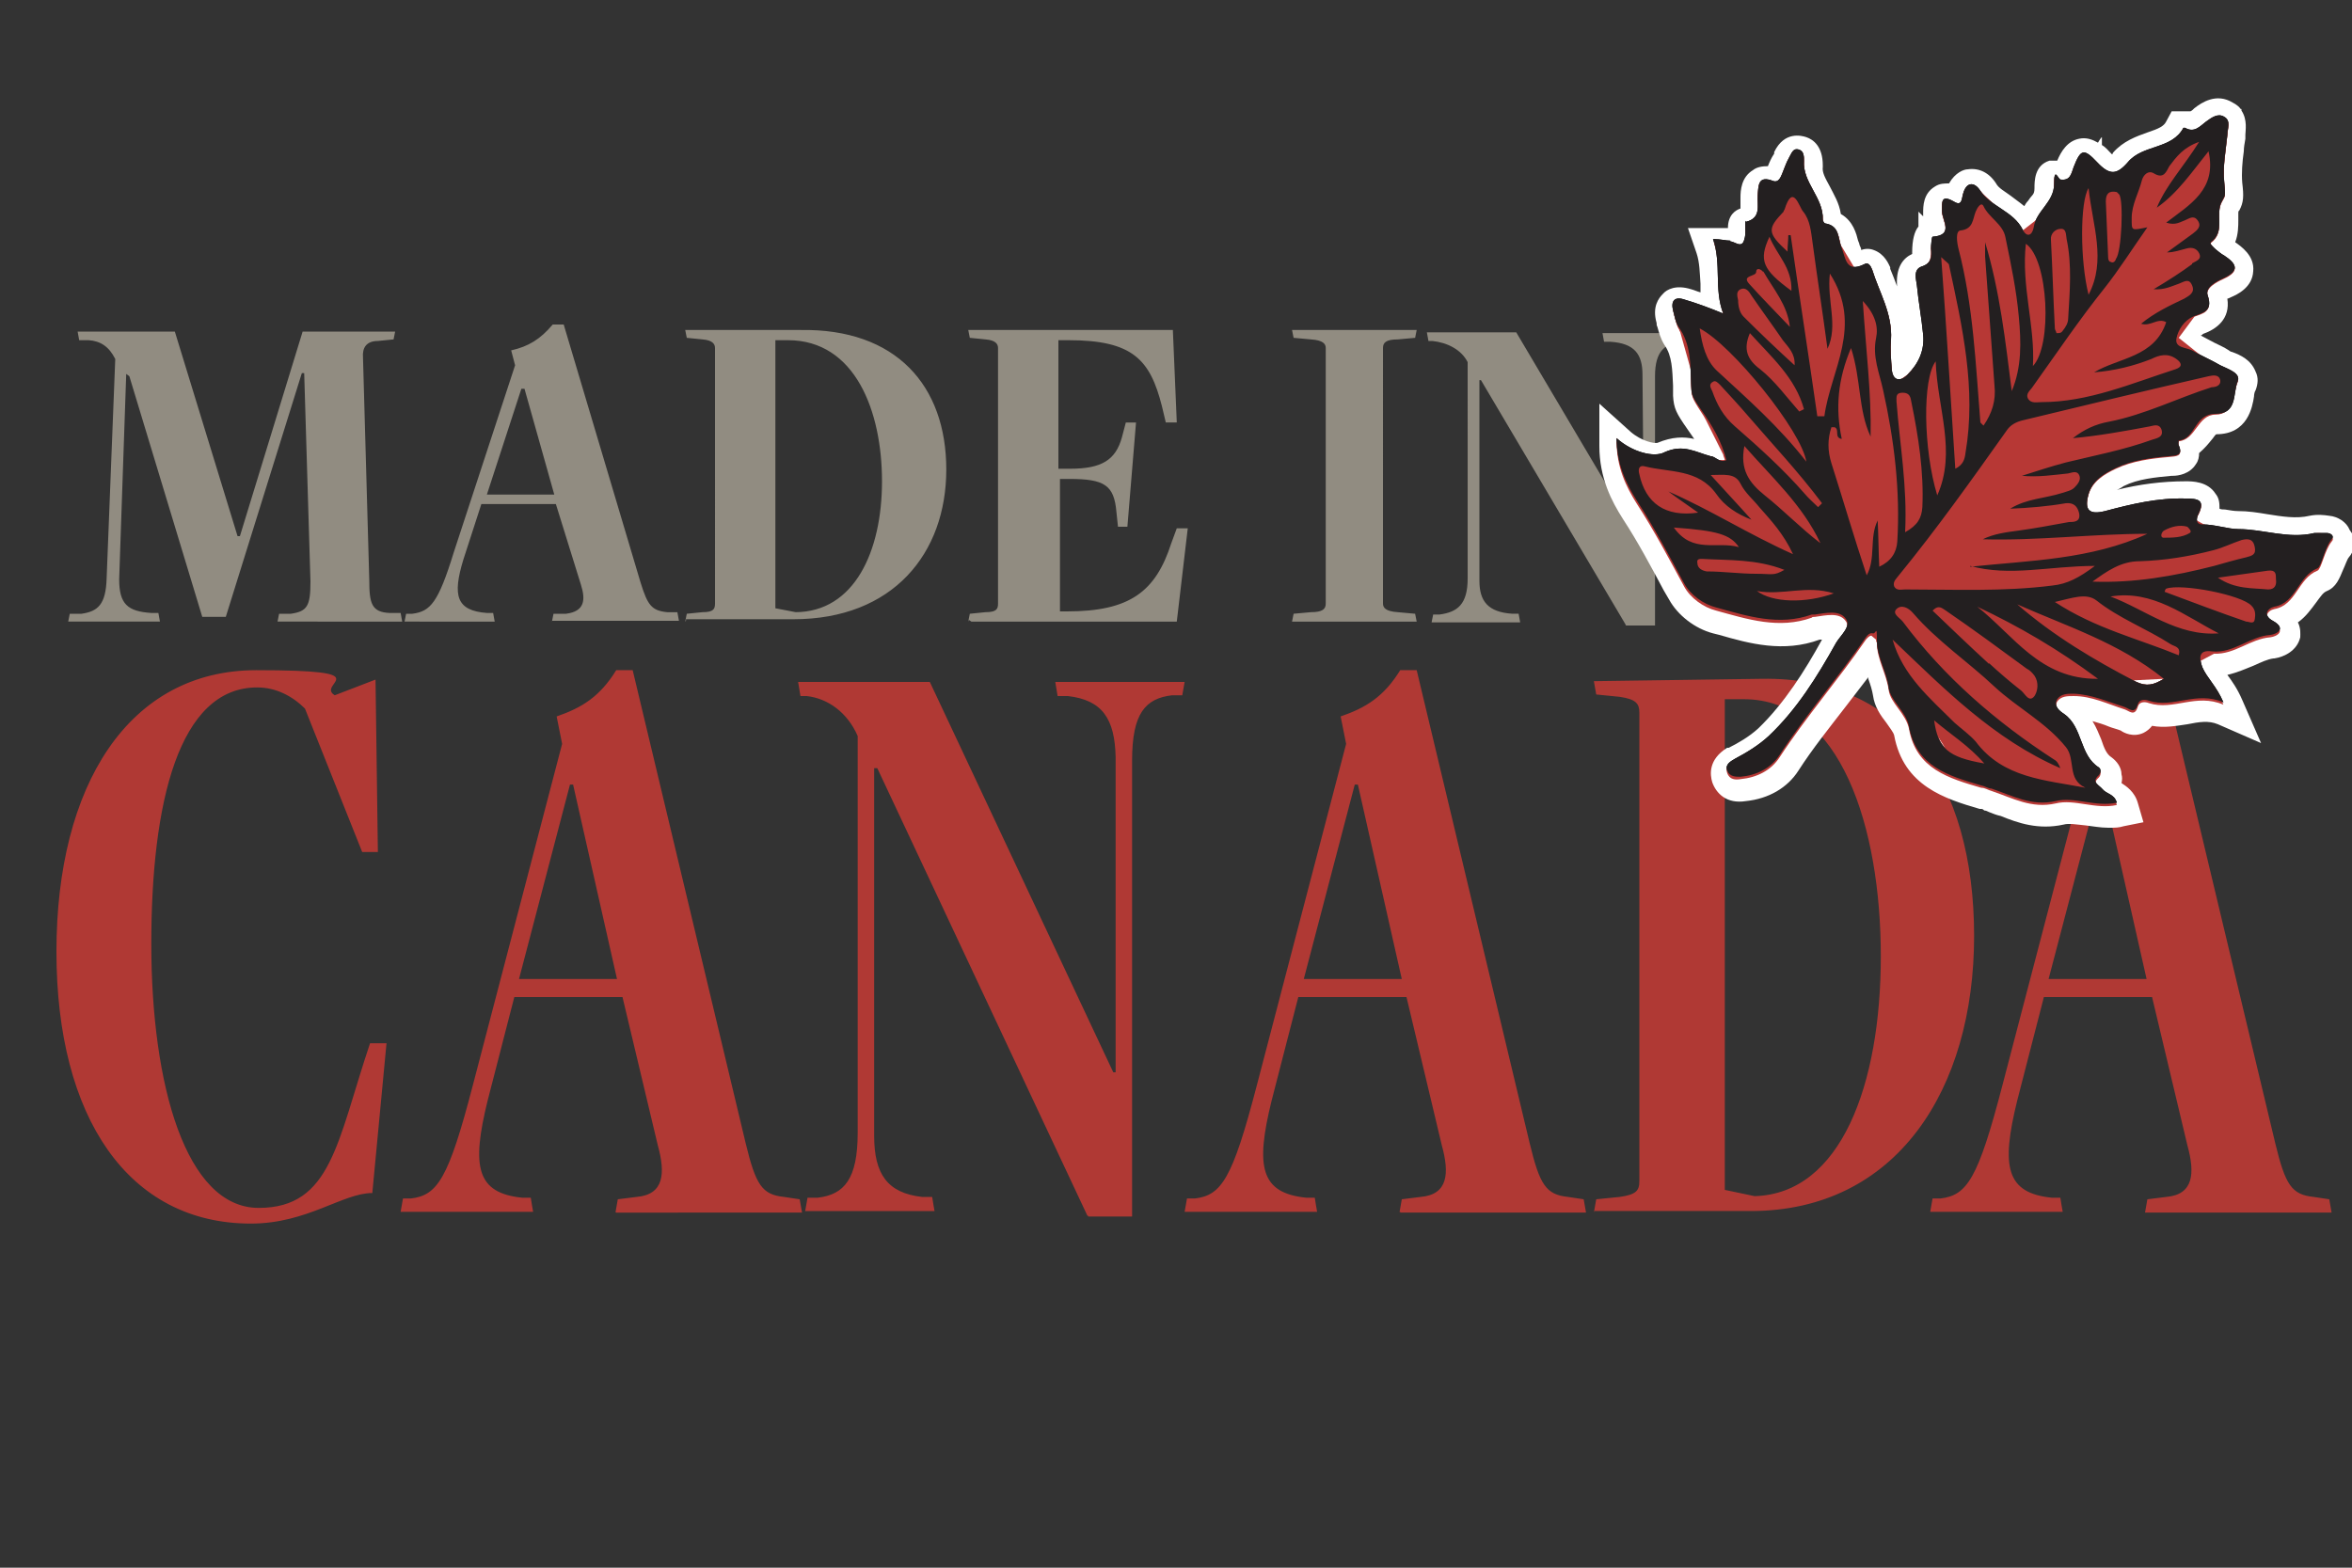<svg xmlns="http://www.w3.org/2000/svg" viewBox="0 0 300 200"><rect x="0" y="0" width="300" height="200" fill="#333333" stroke="none"/><path d="m35.4 79.3.2-1h1.5c2.1-.3 2.5-1 2.5-4.1l-.8-26.6h-.3l-9.7 31.1h-3L16.5 48l-.4-.3-.9 26.2c0 3.2 1.1 4.1 4.1 4.3h.9l.2 1.1H8.7l.2-1h1.5c2.1-.3 3.1-1.2 3.2-4.5l1.1-28c-.8-1.6-1.9-2.3-3.4-2.4h-1.2l-.2-1.1h12.4l8 26.1h.3l8-26.1h11.8l-.2 1-2 .2c-1.5 0-2 .9-1.9 2.1l.8 28.4c0 3 .3 4.1 2.6 4.2h1.4l.2 1.1H35.1Zm35 0 .2-1h1.6c2.4-.3 2.5-1.8 1.9-3.7l-3.2-10.3h-9.5l-2.3 7.1c-1.4 4.6-.9 6.5 3 6.8h.8l.2 1.1H51.6l.2-1h.8c2.3-.3 3.3-1.4 5.3-7.9l7.8-23.8-.5-1.9c2.2-.5 3.7-1.4 5.3-3.3h1.4l9.8 32.9c.9 2.9 1.4 3.6 3.4 3.8h1.3l.2 1.1H70.4Zm-3.6-29.7h-.3l-4.4 13.5h8.6l-3.8-13.5Zm20.6 29.7.2-1 2-.2c1.4 0 1.6-.4 1.6-1.1V44.4c0-.5-.3-1-1.6-1.1l-2-.2-.2-1h14.7c12.2-.2 18.6 7.1 18.6 17.8S113.9 79 101.2 79H87.5v.2Zm14-1.2c7.6 0 11.1-7.8 11.1-16.7s-3.4-18-12-18h-1.6v34.2l2.6.5h-.1Zm22.1 1.2.2-1 2-.2c1.4 0 1.6-.4 1.6-1.1V44.4c0-.5-.3-1-1.6-1.1l-2-.2-.2-1h26.1l.5 11.8h-1.4l-.5-2.1c-1.5-5.9-3.7-8.4-11.9-8.4H135v16.4h1.5c4 0 5.8-1.1 6.6-4l.5-1.9h1.3l-1.1 13.3h-1.2l-.2-1.9c-.3-3.4-1.5-4.2-6-4.2h-1.2V78h.9c8 0 11.3-2.5 13.3-8.7l.7-1.9h1.4l-1.4 11.9h-26.2c0-.1 0 0 0 0l-.3-.2Zm41.3 0 .2-1 2.2-.2c1.5 0 1.9-.4 1.9-1.1V44.4c0-.5-.3-1-1.9-1.1l-2.2-.2-.2-1h15.9l-.2 1-2.2.2c-1.5 0-1.9.4-1.9 1.1V77c0 .5.3 1 1.9 1.1l2.2.2.2 1h-15.9Zm42.5.3-18.4-31.1h-.2v25.6c0 2.6 1.1 4 4.2 4.2h.8l.2 1.1h-11.3l.2-1h.8c2.3-.3 3.6-1.3 3.6-4.6V46.2c-.8-1.6-2.6-2.5-4.5-2.7h-.5l-.2-1.1h11.4l16.1 27.2h.2l-.2-21.8c0-2.6-1-4-4.1-4.2h-.8l-.2-1.1h11.3l-.2 1h-.8c-2.3.3-3.6 1.2-3.6 4.5v31.8h-3.8.1Z" style="fill:#918c81"/><path d="M47.5 152.2c-3.8 0-8.3 3.9-15.5 3.9-15.6 0-24.8-13.5-24.8-34.7s9.2-35.9 25.5-35.9 7.5 1.7 10 3.2l5.2-2 .3 22h-2l-7.3-18.3c-1.6-1.6-3.7-2.7-6.1-2.7-10 0-13.5 14.7-13.5 32.7s4.4 33.7 13.7 33.7 10-8.5 14.2-21h2.1l-1.8 19Zm31 2.5.3-1.7 2.4-.3c3.5-.3 3.7-3 2.7-6.6l-4.5-18.9H65.6l-3.4 13.2c-2.1 8.5-1.4 11.8 4.4 12.4h1.1c0 .1.3 1.8.3 1.8H51.1l.3-1.7h1c3.4-.4 4.8-2.5 7.9-14.4l11.4-43.6-.7-3.5c3.2-1.1 5.5-2.5 7.6-5.9h2.1l14.4 60.3c1.3 5.4 2.1 6.6 4.9 6.9l2 .3.3 1.7H78.6c0-.1-.1 0-.1 0Zm-5.4-54.6h-.4l-6.5 24.8h12.5l-5.6-24.8Zm65.6 55L111.9 98h-.4v46.9c0 4.9 1.7 7.3 6.1 7.8h1.3c0 .1.3 1.8.3 1.8h-16.5l.3-1.7h1.3c3.4-.4 5.1-2.4 5.1-8.3V93.9c-1.3-3-3.8-4.8-6.5-5.1h-.8l-.3-1.8h16.8l23.4 49.8h.3V96.6c-.1-4.9-1.7-7.3-6.1-7.8h-1.3l-.3-1.8h16.5l-.3 1.7h-1.3c-3.4.4-5.1 2.3-5.1 8.3v58.2h-5.6v-.1Zm39.8-.4.3-1.7 2.4-.3c3.5-.3 3.7-3 2.7-6.6l-4.5-18.9h-13.8l-3.4 13.2c-2.1 8.5-1.4 11.8 4.4 12.4h1.1c0 .1.3 1.8.3 1.8h-16.9l.3-1.7h1c3.4-.4 4.8-2.5 7.9-14.4l11.4-43.6-.7-3.5c3.2-1.1 5.5-2.5 7.6-5.9h2.1l14.4 60.3c1.3 5.4 2.1 6.6 4.9 6.9l2 .3.3 1.7h-23.7v-.1h-.1Zm-5.3-54.6h-.4l-6.5 24.8h12.5l-5.6-24.8Zm30.1 54.6.3-1.7 3-.3c2.1-.3 2.5-.8 2.5-2V90.9c0-1.1-.4-1.7-2.5-2l-3-.3-.3-1.7 21.4-.3c17.9-.3 27.1 13.2 27.1 32.8s-9.9 35.1-28.5 35.1h-20v.2Zm20.5-2.1c11-.3 16.1-14.2 16.1-30.6s-5.1-32.8-17.5-32.8H220v62.6l3.8.8Zm49.8 2.1.3-1.7 2.4-.3c3.5-.3 3.7-3 2.7-6.6l-4.5-18.9h-13.8l-3.4 13.2c-2.1 8.5-1.4 11.8 4.4 12.4h1.1c0 .1.3 1.8.3 1.8h-16.9l.3-1.7h1c3.4-.4 4.8-2.5 7.9-14.4l11.4-43.6-.7-3.5c3.2-1.1 5.5-2.5 7.6-5.9h2.1l14.4 60.3c1.3 5.4 2.1 6.6 4.9 6.9l2 .3.3 1.7h-23.7c0-.1 0 0 0 0Zm-5.4-54.6h-.4l-6.5 24.8h12.5l-5.6-24.8Z" style="fill:#b03934"/><path d="M220.7 30.8c.6 0 1.5 1 1.8-.3.2-.6.1-1.4.1-2s0-.2.1-.2c2-.5 1.4-2.1 1.5-3.4.1-1.2 0-2.6 2-1.8.6.2.9-.4 1.1-.9.3-.7.5-1.4.9-2.1.3-.5.5-1.3 1.3-1 .6.2.6.9.6 1.4-.2 2.8 2.5 4.7 2.4 7.5 0 .2.2.5.3.5 1.9.3 1.6 1.9 2.1 3.1.5 1.2.5 3.3 2.9 2.1.5-.3.8.2 1 .7.9 2.9 2.6 5.6 2.4 8.9-.1 1.3 0 2.6.1 3.8.1 1.4 1 1.7 2 .7 1.4-1.4 2.2-3.1 2-5.1-.2-2.1-.6-4.2-.8-6.3-.1-.8-.5-2 .6-2.4 1.3-.4 1.3-1.3 1.2-2.3 0-.5.1-1.5.2-1.5 2.8-.2 1.2-2.1 1.2-3.3s-.1-2.1 1.5-1.2c1.1.7 1-.4 1.2-1 .4-1.5 1.4-1.5 2.1-.5 1.4 2.2 4.3 2.7 5.5 5.1.5 1 1.2.8 1.4-.3.3-2.1 2.6-3.2 2.6-5.5s.5-.7.8-.6c1.3.2 1.4-.8 1.7-1.6.9-2.3 1.3-2.4 3-.6 1.6 1.7 2.5 1.6 3.9 0 1.9-2.3 5.6-1.6 7.1-4.4h.2c1.2.7 1.9-.2 2.7-.8.7-.5 1.5-1.1 2.3-.6.9.5.4 1.5.4 2.3-.2 2-.6 4-.4 6s.1 1.7-.3 2.5c-.9 1.6.5 3.8-1.4 5.2-.2.2.3.6.6.9.4.3.7.6 1.1.8 1.5 1 2.1 1.9-.1 2.9-.9.4-2.4 1.2-2 2.2.7 2.1-.7 2.2-1.9 2.7-1.1.5-1.9 1.7-2.1 2.8-.2 1.2 1.2 1.1 2 1.5 1.2.7 2.4 1.2 3.6 1.9 1 .5 2.7 1 2.2 2.1-.6 1.5 0 4.1-2.8 4.1s-2.5 3.2-4.7 3.4c0 0-.1.4 0 .6.6 1.4-.4 1.3-1.2 1.4-2.3.2-4.7.5-6.8 1.5-1.5.7-3 1.6-3.5 3.3-.6 2.1.1 2.7 2.1 2.2 3.4-.9 6.7-1.7 10.3-1.6 1.6 0 2.5.2 1.6 2-.3.6-.3 1.3.5 1.3 1.6 0 3.3.6 4.6.6 3.2 0 6.4 1.3 9.7.5h1.6c.5 0 1 .4.6.8-.9 1.1-1.3 3.5-1.8 3.7-2.5 1-2.7 4.4-5.5 4.9-.9.2-1.5 1.1-.2 1.8 1.8 1 .5 1.7-.3 1.8-2.7.2-4.7 2.4-7.5 2.1-1.5-.2-1.7.6-1.2 2 .6 1.4 1.8 2.4 2.7 4.5-3.5-1.5-6.4.8-9.5-.2-.5-.2-1.2-.2-1.4.4-.4 1.4-1.1.6-1.7.4-2.2-.7-4.2-1.6-6.5-1.7-.8 0-1.6 0-2.1.7-.5.9.3 1.5.9 1.9 2.4 1.7 1.9 5.2 4.4 6.8.3.2.3.7 0 1-1 .9 0 1.2.5 1.8s1.5.6 1.8 1.7c-2.7.6-5.4-.8-7.8-.2-3.1.7-5.5-.7-8.2-1.6-.4 0-.8-.3-1.3-.4-4.1-1.2-8.3-2.4-9.2-7.5-.4-2-2.4-3.3-2.6-5-.3-2.1-1.5-3.9-1.5-6s-.1-.8-.5-.9-.7.2-.9.5c-3.5 5.1-7.6 9.8-11 15-1.1 1.7-2.9 2.6-5 2.8-.6 0-1.4 0-1.7-.8s.5-1.2 1-1.5c1.5-.8 3-1.7 4.3-2.9 3.6-3.4 6.2-7.6 8.6-11.9.6-1 2-2.1 1.2-3.1-.8-1.1-2.5-.7-3.9-.5h-.4c-4.2 1.5-8.2.2-12.2-.9-1.6-.4-3.3-1.6-4.1-3.1-1.9-3.5-3.8-7.1-6-10.5-1.4-2.2-2.6-4.7-2.6-8 2 1.8 4.8 2.5 6.1 1.8 2.4-1.1 4 0 5.9.5.6 0 1.1.9 2 .5-.6-2.4-1.8-4.4-3.2-6.4s-1.2-2-1.3-3.4c-.1-2.4 0-5-1.6-7.2-.4-.6-.5-1.4-.7-2.1-.3-1.2.2-1.8 1.4-1.4 1.7.5 3.3 1.1 5 1.8-1.2-3.1-.2-6.3-1.3-9.5 1 0 1.6.2 2.2.2Zm30.6 41.5c7.6-.8 15.4-.9 22.6-4.2-7 0-14 .9-21 .7 1.4-.7 3-.9 4.5-1.1 2.2-.3 4.3-.7 6.5-1.1.6 0 1.5 0 1.3-1.1-.2-.9-.7-1.4-1.7-1.3-2.3.4-4.7.6-7.1.7 2.1-1.3 4.4-1.3 6.6-2 .6-.2 1.2-.3 1.6-.7s.9-1 .6-1.6-.9-.3-1.4-.2c-1.9.2-3.9.5-5.9.3 1.9-.6 3.7-1.2 5.6-1.7 3.7-.9 7.4-1.6 11-2.9.6-.2 1.5-.3 1.2-1.3-.3-.8-1-.5-1.5-.4-3.2.6-6.5 1.2-9.8 1.5 1.4-1.1 2.9-1.8 4.6-2.1 4.6-.9 8.7-3 13.1-4.4.5 0 1.2-.2 1.1-.9-.2-.8-1-.6-1.5-.5-7.9 1.8-15.7 3.7-23.6 5.6-.9.2-1.7.6-2.2 1.4-4.4 6.2-8.8 12.4-13.7 18.4-.3.4-.8.8-.6 1.4.3.6.9.4 1.4.4 6.3 0 12.5.3 18.8-.5 1.9-.2 3.4-1 5.4-2.5-5.8 0-10.8 1.4-15.9 0Zm28.3-38.7c.5-.3 1.3-.5.9-1.3-.3-.6-.9-.8-1.6-.6-.8.2-1.6.5-2.5.5l3.3-2.4c.5-.4 1.2-.9.6-1.7-.5-.7-1.1-.2-1.6 0-.6.2-1.2.7-2.4.3 3-2.3 6.5-4.2 5.4-9.1-2.1 2.6-3.9 5.3-6.6 7.2 1.2-2.9 3.4-5.2 5.4-8.4-2 .7-2.9 1.9-3.8 3.1-.4.7-.7 1.7-2 .9-.7-.4-1.3.2-1.5.9-.4 1.6-1.3 3.1-1.3 4.8s-.1 1.6 2 1.2c-1.9 2.7-3.6 5.4-5.5 7.8-3.2 4-6.1 8.3-9.1 12.5-.3.5-1 .9-.6 1.6.4.6 1.1.4 1.7.4 6 0 11.5-2.4 17.1-4.2.9-.3.8-.8.1-1.3-1.1-.8-2.2-.5-3.2 0-2.3.9-4.7 1.5-7.3 1.7 3.2-1.9 7.7-1.9 9.2-6.4-1.1-.6-2 .6-3.2.2 1.7-1.4 3.6-2.3 5.5-3.2.7-.4 1.4-.8 1-1.7-.4-1-1.1-.4-1.7-.2-.9.3-1.8.8-3.2.7 2-1.2 3.4-2.1 4.9-3.2ZM234.9 56c-1-.2-.2-1.2-.9-1.5h-.4c-.5 1.5-.5 3 0 4.6 1.5 4.7 2.9 9.5 4.5 14.3 1.2-2.2.3-4.8 1.4-7 .1 1.9.1 3.8.2 5.9 1.5-.7 2.2-1.8 2.3-3.2.4-6.5-.4-13-1.8-19.3-.5-2.3-1.4-4.3-.9-6.7.3-1.4-.1-3-1.7-4.7.4 6.2 1.1 11.7 1 17.3-1.6-3.4-1.2-7.3-2.5-11.3-1.7 4-2 7.7-1.2 11.5Zm28.6 39.3c-2.6-3.2-6.2-5-9.1-7.7-3.4-3.2-7.3-5.8-10.4-9.4-.6-.7-1.5-1.1-2.1-.5s.4 1.1.8 1.6c5.3 7.1 11.9 12.8 19.3 17.6.4.2.6.6.8 1.1-8.5-3.7-14.8-10.1-21.4-16.4 1.3 4.6 4.8 7.5 7.9 10.6.9.8 1.9 1.5 2.7 2.4 3.5 4.7 8.9 4.9 14 5.9-2.4-1.1-1.2-3.6-2.5-5.2Zm-6.9-45.4c1.3-3.1 1.2-6.3.9-9.5-.3-3.4-1-6.7-1.7-10.1-.3-1.7-2.1-2.5-2.8-4-.3-.6-.8.2-1 .7-.4 1-.3 2.2-1.9 2.4-.7 0-.5 1.5-.3 2.3 1.9 7.3 2.2 14.8 2.8 22.2l.4.4c1.1-1.6 1.6-3.2 1.4-5.1l-1.2-16.5v-1.8c1.9 6.3 2.6 12.7 3.4 19Zm-23.2-15c-.4 3.5 1.1 6.6-.3 9.6-.6-4.5-1.3-9-1.9-13.5-.2-1.4-.3-2.9-1.2-4-.5-.5-1.3-3.8-2.4-.2 0 0-.1 0-.1.2-2.1 2.2-2.1 2.7.5 5.1 0-.8.1-1.4.1-2.1h.3c1.1 7.7 2.3 15.4 3.4 23.1h.9c.8-5.9 5-11.5.7-18.2Zm-9 29.8c-.8-1-1.8-1.8-2.4-3-.7-1.4-2.1-1.1-3.8-1.1 1.9 2.1 3.6 3.9 5.2 5.7-1.8-.7-3.4-1.7-4.5-3.3-2.3-3.2-5.9-2.7-9.1-3.5-.7-.2-.9.3-.7 1 .8 3.7 3.3 5.5 7.5 4.9-1.4-1-2.6-1.8-3.8-2.7 5.3 2.3 10.1 5.4 15.9 8-1.2-2.6-2.8-4.3-4.3-6Zm25-4.9c1-.5 1.2-1.2 1.3-2 1.4-8.2-.4-16.1-2.1-24 0-.2-.3-.3-1-1 .7 9.3 1.2 18 1.8 27ZM272.5 87c1.3.6 2.2.4 3.5-.4-5.7-4.6-12.4-6.7-18.7-9.5 4.6 4 9.8 7.1 15.2 9.9Zm9.9-14.8c1.4-.4 2.8-.8 4.1-1.1.7-.2 1.3-.3 1.1-1.3-.2-1.1-.9-1.1-1.7-.9-1.2.4-2.4 1-3.6 1.3-3.1.8-6.2 1.3-9.4 1.4-2.4 0-4.2 1.3-6 2.6 5.3.2 10.4-.7 15.5-2ZM219 47.3c3.9 3.6 7.9 7.1 11.4 11.6-.6-3.9-9.5-14.9-13.6-17 .3 2.1.8 4.1 2.2 5.4Zm26.2 17.4c.2-4.5-.5-9-1.4-13.4-.1-.6-.2-1.2-1.1-1.2s-.8.5-.8 1.1c.4 5.4 1.4 10.8 1.1 16.7 1.6-.9 2.1-1.8 2.2-3.2ZM223 53.1c-1.2-1.4-2.4-2.7-3.6-4-.3-.3-.6-.6-.9-.4-.6.3-.3.8-.1 1.2.6 1.7 1.4 3.2 2.9 4.5 3.1 2.7 6.2 5.5 8.9 8.6.5.6 1.1 1.1 1.7 1.7l.5-.5c-3-4-6.3-7.5-9.4-11.1Zm30.7 31.5c1.3 1.2 2.7 2.4 4.1 3.5.5.4 1 1.6 1.7.7.4-.6.6-1.7 0-2.6-.3-.4-.6-.7-1-.9-3.4-2.5-6.8-5-10.3-7.4-.5-.3-.9-.8-1.7 0 2.4 2.3 4.8 4.6 7.2 6.8Zm-6.8-38.5c-1.7 2.2-1.6 11.2.2 17.1 2.5-5.6 0-11.1-.2-17.1Zm11.5-15c-.6 5.4 1.2 10.5.9 15.6 2.5-2.6 2-13.6-.9-15.6Zm-6.2 46.3c4.6 3.6 8 9.3 15.4 9.2-5.1-3.8-10.1-6.7-15.4-9.2Zm25.7 6.2c.3-1.1-.5-1.1-1-1.4-3.1-2-6.6-3.3-9.5-5.6-1.3-1-3.1-.3-5.3.2 5.2 3.4 10.7 4.7 15.8 6.8Zm-8.7-7.5c4.5 1.7 8.5 5.1 13.8 4.7-4.3-2.2-8.4-5.6-13.8-4.7Zm-44.1-12.9c2.4 1.9 4.6 4.2 7.1 6.1-2.3-4.9-6.2-8.4-9.7-12.4-.6 3 .6 4.7 2.6 6.3Zm38-21c.4-.5.7-1 .7-1.6.2-3.4.5-6.8-.2-10.1-.1-.5 0-1.4-.8-1.3-.6 0-1.3.6-1.2 1.4.2 3.8.3 7.5.5 11.3 0 .2.2.4.2.6.4 0 .6 0 .8-.3Zm23.4 37.1c.4 0 1 .4 1.1-.3.1-.6.1-1.2-.4-1.7-1.2-1.4-9-2.9-10.9-2.2 0 0-.1 0-.2.4 3.5 1.3 6.9 2.6 10.4 3.8ZM266.4 24c-1.1 1.7-1.1 9.3 0 13.6 2.3-4.4.5-8.8 0-13.6Zm-43.2 18.5c-.9 2.1-.3 3.4 1.3 4.6 1.9 1.5 3.4 3.6 5 5.4l.6-.3c-1.1-4-4.1-6.6-6.9-9.7Zm4.2.9c-1.3-1.9-2.7-3.8-4-5.7-.3-.5-.7-1.1-1.4-.8-.6.3-.4.9-.3 1.4 0 .8.2 1.6.7 2.1 2.1 2.1 4.3 4.2 6.5 6.2.1-1.5-.8-2.3-1.5-3.2Zm41.2-17.7.3 7.2c0 .2.1.5.3.5.3.2.6 0 .7-.4.7-.8 1-7.4.4-8.2l-.3-.3c-1-.2-1.4.2-1.4 1.2Zm-43.7 9c-.3-.4-.9-.6-.9 0s-1.9.4-.9 1.5c1.7 1.9 3.5 3.7 5.2 5.5-.3-2.8-2.1-4.8-3.4-7.1Zm-7.8 36.6c-.3 0-.7 0-.6.5 0 .7.6 1 1.2 1.1 2.1 0 4.2.3 6.3.3s2.2.3 3.6-.5c-3.6-1.4-7.1-1.2-10.5-1.4Zm72.2 3.9c.9 0 1.1-.6 1-1.3 0-.7 0-1.2-1-1.1-2.1.3-4.2.6-6.4.9 2.2 1.5 4.4 1.3 6.4 1.5Zm-36.2 22.2c-2-2.3-4.3-3.7-6.4-5.5.5 3.6 1.8 4.7 6.4 5.5Zm-31.3-27.6c-1.1-1.6-2.7-2.1-8.3-2.5 2.4 3.4 5.5 1.7 8.3 2.5Zm3.9-39.6c-1.4 3-.9 4.2 2.8 6.9.1-3-1.9-4.6-2.8-6.9Zm-1.6 45.2c2 1.5 6.2 1.6 9.8.3-3.5-1.1-6.5.3-9.8-.3Zm51.9-7.7c-.3.2-.5.8-.1.9 1.2 0 2.4 0 3.4-.6.3-.2 0-.5-.3-.8-1-.3-2.1 0-3 .5Z"/><path d="M299.7 67.6c-.4-1-1.5-1.7-2.6-1.8-.7-.1-1.5-.2-2.5 0-1.7.4-3.5.1-5.4-.2-1.2-.2-2.4-.4-3.8-.4-.4 0-1-.1-1.6-.2-.2 0-.5 0-.7-.1 0-.6 0-1.3-.5-1.9-1-1.6-3-1.6-3.8-1.6-3.1 0-6 .4-8.8 1.1.3-.1.6-.3.9-.5 1.8-.9 4-1.1 6.1-1.3h.2c.6 0 2.1-.2 2.9-1.5.3-.4.4-.9.4-1.4.7-.6 1.2-1.2 1.6-1.7.2-.2.4-.6.6-.7 4 0 4.6-3.5 4.8-4.8 0-.3.1-.7.2-.8.3-.8.4-1.6 0-2.4-.6-1.5-1.9-2.1-3-2.5-.1 0-.3-.1-.4-.2-.6-.4-1.3-.7-1.9-1s-1.1-.6-1.7-.9c.1 0 .2-.1.3-.2 1.7-.6 3.5-1.9 3.1-4.5.1 0 .3-.1.5-.2.7-.3 2.7-1.2 2.8-3.3.2-2-1.6-3.2-2.3-3.7.4-1 .4-2.1.4-2.8v-.9c0-.2 0-.3.1-.3.6-1.1.6-1.9.4-3.6-.1-1.2 0-2.6.2-4 0-.5.1-1 .2-1.6v-.5c0-.5.3-1.9-.5-3.1v-.2h-.1c-.2-.3-.6-.6-1-.8-2.1-1.3-4 0-4.9.7-.2.2-.3.3-.5.4H277l-.7 1.3c-.3.6-.9.9-2.4 1.4-1.4.5-3.1 1.1-4.4 2.6 0 0 0 .1-.1.2l-.2-.2c-.3-.3-.6-.7-1.1-1v-1c-.1 0-.5.7-.5.7-.7-.4-1.5-.7-2.4-.5-1.5.3-2.3 1.6-2.8 2.8h-1c-1.9.6-1.9 2.6-1.9 3.5s-.3.8-.8 1.6c-.2.2-.4.5-.5.7-.6-.5-1.2-.9-1.7-1.3-.8-.6-1.6-1-1.9-1.6-.9-1.4-2.2-2-3.6-1.8-.5 0-1.6.4-2.4 1.8-.6 0-1.2 0-1.8.4-1.5.9-1.5 2.5-1.5 3.4v.4l-.6-.6v1.9c-.5.6-.8 1.7-.8 3.3v.2c-1.1.5-2.2 1.7-1.9 4.4v-.2c-.3-.8-.6-1.6-.9-2.3v-.2c-.2-.4-.7-1.7-2.1-2.2-.5-.2-1.1-.2-1.6 0 0-.2-.1-.4-.2-.6 0-.1-.1-.4-.2-.6-.2-.8-.6-2.5-2.2-3.4-.2-1.4-.9-2.5-1.4-3.5-.6-1.1-1-1.8-.9-2.5v-.2c0-2.4-1.2-3.3-2.1-3.6-.6-.2-2.8-.8-4.1 1.9v.2c-.4.6-.6 1.1-.8 1.6-.7 0-1.4.1-1.9.5-1.5.9-1.6 2.6-1.6 3.5v1.4c-.6.2-1.6.8-1.6 2.5h-5.1l1.1 3.2c.4 1.2.4 2.5.5 3.9v1.1c-.4-.1-.8-.3-1.2-.4-1.9-.6-3.1 0-3.6.6-.5.5-1.4 1.6-.8 3.7 0 .2 0 .3.1.5.2.7.4 1.5.9 2.3 1 1.4 1 3.2 1.1 5.2v1.3c.1 1.6.4 2.2 1.8 4.2.3.4.6.9.9 1.3-1.3-.3-2.8-.3-4.7.5-.4.1-2-.2-3.4-1.4l-4-3.6v5.4c0 4.1 1.6 7.1 3 9.3 1.9 2.9 3.6 6.1 5.2 9.1l.7 1.2c1.1 2 3.3 3.7 5.6 4.3l.8.2c3.8 1.1 8.2 2.3 12.8.6h.3c-2.2 4-4.8 8.1-8.1 11.3-1.2 1.1-2.6 1.9-3.8 2.5h-.2c-2.4 1.5-2.2 3.4-1.9 4.4.5 1.4 1.8 2.8 4.3 2.4 2.9-.3 5.3-1.7 6.7-3.9 1.8-2.8 3.9-5.4 5.9-8l3-3.9v.2c.3.8.5 1.5.6 2.1.2 1.5 1 2.6 1.7 3.5.4.6.9 1.2 1 1.6 1.2 6.5 6.5 8.1 10.9 9.4h.2c.2 0 .3.1.4.2.2 0 .4.1.6.2.5.2 1 .4 1.5.5 2.2.9 4.8 1.8 8 1.1.7-.2 1.7 0 2.8.1.9.1 1.9.3 2.9.3s1.3 0 2-.2l2.5-.5-.7-2.4c-.4-1.5-1.5-2.2-2.1-2.6.1-.4.1-.8 0-1.1 0-.9-.6-1.7-1.3-2.2-.6-.4-.9-1.1-1.3-2.3-.3-.7-.6-1.5-1.1-2.3.7.2 1.4.4 2.1.7.5.2 1 .3 1.5.5.4.3 1.6.9 2.9.3.4-.2.8-.5 1.1-.9 1.6.3 3.1 0 4.5-.2 1.5-.3 2.7-.5 3.9 0l5.5 2.4-2.4-5.5c-.6-1.4-1.3-2.4-1.9-3.2 1.3-.3 2.4-.8 3.4-1.2.9-.4 1.7-.8 2.5-.9h.1c1.3-.2 2.9-1 3.3-2.7 0-.4.1-1.1-.3-1.9 1-.7 1.7-1.7 2.3-2.5.6-.8.9-1.3 1.4-1.5 1.2-.5 1.6-1.6 2.1-2.8.2-.4.5-1.3.7-1.5.7-.8.9-1.9.5-2.9Zm-46.8-37 .3-.3s.1.2.2.2h-.4Zm24.8 36.5c.2.3.3.5.4.9v.2l-.4.4h-.5c-.1-.3-.2-.6-.1-1.1v-.3c.2 0 .4 0 .6-.1Z" style="fill:#fff"/><path d="M220.7 30.8c.6 0 1.5 1 1.8-.3.2-.6.1-1.4.1-2s0-.2.1-.2c2-.5 1.4-2.1 1.5-3.4.1-1.2 0-2.6 2-1.8.6.2.9-.4 1.1-.9.3-.7.5-1.4.9-2.1.3-.5.5-1.3 1.3-1 .6.2.6.9.6 1.4-.2 2.8 2.5 4.7 2.4 7.5 0 .2.2.5.3.5 1.9.3 1.6 1.9 2.1 3.1.5 1.2.5 3.3 2.9 2.1.5-.3.8.2 1 .7.9 2.9 2.6 5.6 2.4 8.9-.1 1.3 0 2.6.1 3.8.1 1.4 1 1.7 2 .7 1.4-1.4 2.2-3.1 2-5.1-.2-2.1-.6-4.2-.8-6.3-.1-.8-.5-2 .6-2.4 1.3-.4 1.3-1.3 1.2-2.3 0-.5.1-1.5.2-1.5 2.8-.2 1.2-2.1 1.2-3.3s-.1-2.1 1.5-1.2c1.1.7 1-.4 1.2-1 .4-1.5 1.4-1.5 2.1-.5 1.4 2.2 4.3 2.7 5.5 5.1.5 1 1.2.8 1.4-.3.3-2.1 2.6-3.2 2.6-5.5s.5-.7.8-.6c1.3.2 1.4-.8 1.7-1.6.9-2.3 1.3-2.4 3-.6 1.6 1.7 2.5 1.6 3.9 0 1.9-2.3 5.6-1.6 7.1-4.4h.2c1.2.7 1.9-.2 2.7-.8.7-.5 1.5-1.1 2.3-.6.9.5.4 1.5.4 2.3-.2 2-.6 4-.4 6s.1 1.7-.3 2.5c-.9 1.6.5 3.8-1.4 5.2-.2.2.3.6.6.9.4.3.7.6 1.1.8 1.5 1 2.1 1.9-.1 2.9-.9.4-2.4 1.2-2 2.2.7 2.1-.7 2.2-1.9 2.7-1.1.5-1.9 1.7-2.1 2.8-.2 1.2 1.2 1.1 2 1.5 1.2.7 2.4 1.2 3.6 1.9 1 .5 2.7 1 2.2 2.1-.6 1.5 0 4.1-2.8 4.1s-2.5 3.2-4.7 3.4c0 0-.1.4 0 .6.6 1.4-.4 1.3-1.2 1.4-2.3.2-4.7.5-6.8 1.5-1.5.7-3 1.6-3.5 3.3-.6 2.1.1 2.7 2.1 2.2 3.4-.9 6.7-1.7 10.3-1.6 1.6 0 2.5.2 1.6 2-.3.6-.3 1.3.5 1.3 1.6 0 3.3.6 4.6.6 3.2 0 6.4 1.3 9.7.5h1.6c.5 0 1 .4.6.8-.9 1.1-1.3 3.5-1.8 3.7-2.5 1-2.7 4.4-5.5 4.9-.9.2-1.5 1.1-.2 1.8 1.8 1 .5 1.7-.3 1.8-2.7.2-4.7 2.4-7.5 2.1-1.5-.2-1.7.6-1.2 2 .6 1.4 1.8 2.4 2.7 4.5-3.5-1.5-6.4.8-9.5-.2-.5-.2-1.2-.2-1.4.4-.4 1.4-1.1.6-1.7.4-2.2-.7-4.2-1.6-6.5-1.7-.8 0-1.6 0-2.1.7-.5.9.3 1.5.9 1.9 2.4 1.7 1.9 5.2 4.4 6.8.3.2.3.7 0 1-1 .9 0 1.2.5 1.8s1.5.6 1.8 1.7c-2.7.6-5.4-.8-7.8-.2-3.1.7-5.5-.7-8.2-1.6-.4 0-.8-.3-1.3-.4-4.1-1.2-8.3-2.4-9.2-7.5-.4-2-2.4-3.3-2.6-5-.3-2.1-1.5-3.9-1.5-6s-.1-.8-.5-.9-.7.2-.9.5c-3.5 5.1-7.6 9.8-11 15-1.1 1.7-2.9 2.6-5 2.8-.6 0-1.4 0-1.7-.8s.5-1.2 1-1.5c1.5-.8 3-1.7 4.3-2.9 3.6-3.4 6.2-7.6 8.6-11.9.6-1 2-2.1 1.2-3.1-.8-1.1-2.5-.7-3.9-.5h-.4c-4.2 1.5-8.2.2-12.2-.9-1.6-.4-3.3-1.6-4.1-3.1-1.9-3.5-3.8-7.1-6-10.5-1.4-2.2-2.6-4.7-2.6-8 2 1.8 4.8 2.5 6.1 1.8 2.4-1.1 4 0 5.9.5.6 0 1.1.9 2 .5-.6-2.4-1.8-4.4-3.2-6.4s-1.2-2-1.3-3.4c-.1-2.4 0-5-1.6-7.2-.4-.6-.5-1.4-.7-2.1-.3-1.2.2-1.8 1.4-1.4 1.7.5 3.3 1.1 5 1.8-1.2-3.1-.2-6.3-1.3-9.5 1 0 1.6.2 2.2.2Zm30.6 41.5c7.6-.8 15.4-.9 22.6-4.2-7 0-14 .9-21 .7 1.4-.7 3-.9 4.5-1.1 2.2-.3 4.3-.7 6.5-1.1.6 0 1.5 0 1.3-1.1-.2-.9-.7-1.4-1.7-1.3-2.3.4-4.7.6-7.1.7 2.1-1.3 4.4-1.3 6.6-2 .6-.2 1.2-.3 1.6-.7s.9-1 .6-1.6-.9-.3-1.4-.2c-1.9.2-3.9.5-5.9.3 1.9-.6 3.7-1.2 5.6-1.7 3.7-.9 7.4-1.6 11-2.9.6-.2 1.5-.3 1.2-1.3-.3-.8-1-.5-1.5-.4-3.2.6-6.5 1.2-9.8 1.5 1.4-1.1 2.9-1.8 4.6-2.1 4.6-.9 8.7-3 13.1-4.4.5 0 1.2-.2 1.1-.9-.2-.8-1-.6-1.5-.5-7.9 1.8-15.7 3.7-23.6 5.6-.9.2-1.7.6-2.2 1.4-4.4 6.2-8.8 12.4-13.7 18.4-.3.4-.8.8-.6 1.4.3.6.9.4 1.4.4 6.3 0 12.5.3 18.8-.5 1.9-.2 3.4-1 5.4-2.5-5.8 0-10.8 1.4-15.9 0Zm28.3-38.7c.5-.3 1.3-.5.9-1.3-.3-.6-.9-.8-1.6-.6-.8.2-1.6.5-2.5.5l3.3-2.4c.5-.4 1.2-.9.6-1.7-.5-.7-1.1-.2-1.6 0-.6.2-1.2.7-2.4.3 3-2.3 6.5-4.2 5.4-9.1-2.1 2.6-3.9 5.3-6.6 7.2 1.2-2.9 3.4-5.2 5.4-8.4-2 .7-2.9 1.9-3.8 3.1-.4.7-.7 1.7-2 .9-.7-.4-1.3.2-1.5.9-.4 1.6-1.3 3.1-1.3 4.8s-.1 1.6 2 1.2c-1.9 2.7-3.6 5.4-5.5 7.8-3.2 4-6.1 8.3-9.1 12.5-.3.5-1 .9-.6 1.6.4.6 1.1.4 1.7.4 6 0 11.5-2.4 17.1-4.2.9-.3.8-.8.1-1.3-1.1-.8-2.2-.5-3.2 0-2.3.9-4.7 1.5-7.3 1.7 3.2-1.9 7.7-1.9 9.2-6.4-1.1-.6-2 .6-3.2.2 1.7-1.4 3.6-2.3 5.5-3.2.7-.4 1.4-.8 1-1.7-.4-1-1.1-.4-1.7-.2-.9.3-1.8.8-3.2.7 2-1.2 3.4-2.1 4.9-3.2ZM234.9 56c-1-.2-.2-1.2-.9-1.5h-.4c-.5 1.5-.5 3 0 4.6 1.5 4.7 2.9 9.5 4.5 14.3 1.2-2.2.3-4.8 1.4-7 .1 1.9.1 3.8.2 5.9 1.5-.7 2.2-1.8 2.3-3.2.4-6.5-.4-13-1.8-19.3-.5-2.3-1.4-4.3-.9-6.7.3-1.4-.1-3-1.7-4.7.4 6.2 1.1 11.7 1 17.3-1.6-3.4-1.2-7.3-2.5-11.3-1.7 4-2 7.7-1.2 11.5Zm28.6 39.3c-2.6-3.2-6.2-5-9.1-7.7-3.4-3.2-7.3-5.8-10.4-9.4-.6-.7-1.5-1.1-2.1-.5s.4 1.1.8 1.6c5.3 7.1 11.9 12.8 19.3 17.6.4.2.6.6.8 1.1-8.5-3.7-14.8-10.1-21.4-16.4 1.3 4.6 4.8 7.5 7.9 10.6.9.8 1.9 1.5 2.7 2.4 3.5 4.7 8.9 4.9 14 5.9-2.4-1.1-1.2-3.6-2.5-5.2Zm-6.9-45.4c1.3-3.1 1.2-6.3.9-9.5-.3-3.4-1-6.7-1.7-10.1-.3-1.7-2.1-2.5-2.8-4-.3-.6-.8.2-1 .7-.4 1-.3 2.2-1.9 2.4-.7 0-.5 1.5-.3 2.3 1.9 7.3 2.2 14.8 2.8 22.2l.4.4c1.1-1.6 1.6-3.2 1.4-5.1l-1.2-16.5v-1.8c1.9 6.3 2.6 12.7 3.4 19Zm-23.2-15c-.4 3.5 1.1 6.6-.3 9.6-.6-4.5-1.3-9-1.9-13.5-.2-1.4-.3-2.9-1.2-4-.5-.5-1.3-3.8-2.4-.2 0 0-.1 0-.1.2-2.1 2.2-2.1 2.7.5 5.1 0-.8.1-1.4.1-2.1h.3c1.1 7.7 2.3 15.4 3.4 23.1h.9c.8-5.9 5-11.5.7-18.2Zm-9 29.8c-.8-1-1.8-1.8-2.4-3-.7-1.4-2.1-1.1-3.8-1.1 1.9 2.1 3.6 3.9 5.2 5.7-1.8-.7-3.4-1.7-4.5-3.3-2.3-3.2-5.9-2.7-9.1-3.5-.7-.2-.9.3-.7 1 .8 3.7 3.3 5.5 7.5 4.9-1.4-1-2.6-1.8-3.8-2.7 5.3 2.3 10.1 5.4 15.9 8-1.2-2.6-2.8-4.3-4.3-6Zm25-4.9c1-.5 1.2-1.2 1.3-2 1.4-8.2-.4-16.1-2.1-24 0-.2-.3-.3-1-1 .7 9.3 1.2 18 1.8 27ZM272.5 87c1.3.6 2.2.4 3.5-.4-5.7-4.6-12.4-6.7-18.7-9.5 4.6 4 9.8 7.1 15.2 9.9Zm9.9-14.8c1.4-.4 2.8-.8 4.1-1.1.7-.2 1.3-.3 1.1-1.3-.2-1.1-.9-1.1-1.7-.9-1.2.4-2.4 1-3.6 1.3-3.1.8-6.2 1.3-9.4 1.4-2.4 0-4.2 1.3-6 2.6 5.3.2 10.4-.7 15.5-2ZM219 47.3c3.9 3.6 7.9 7.1 11.4 11.6-.6-3.9-9.5-14.9-13.6-17 .3 2.1.8 4.1 2.2 5.4Zm26.2 17.4c.2-4.5-.5-9-1.4-13.4-.1-.6-.2-1.2-1.1-1.2s-.8.5-.8 1.1c.4 5.4 1.4 10.8 1.1 16.7 1.6-.9 2.1-1.8 2.2-3.2ZM223 53.1c-1.2-1.4-2.4-2.7-3.6-4-.3-.3-.6-.6-.9-.4-.6.3-.3.8-.1 1.2.6 1.7 1.4 3.2 2.9 4.5 3.1 2.7 6.2 5.5 8.9 8.6.5.6 1.1 1.1 1.7 1.7l.5-.5c-3-4-6.3-7.5-9.4-11.1Zm30.7 31.5c1.3 1.2 2.7 2.4 4.1 3.5.5.4 1 1.6 1.7.7.4-.6.6-1.7 0-2.6-.3-.4-.6-.7-1-.9-3.4-2.5-6.8-5-10.3-7.4-.5-.3-.9-.8-1.7 0 2.4 2.3 4.8 4.6 7.2 6.8Zm-6.8-38.5c-1.7 2.2-1.6 11.2.2 17.1 2.5-5.6 0-11.1-.2-17.1Zm11.5-15c-.6 5.4 1.2 10.5.9 15.6 2.5-2.6 2-13.6-.9-15.6Zm-6.2 46.3c4.6 3.6 8 9.3 15.4 9.2-5.1-3.8-10.1-6.7-15.4-9.2Zm25.7 6.2c.3-1.1-.5-1.1-1-1.4-3.1-2-6.6-3.3-9.5-5.6-1.3-1-3.1-.3-5.3.2 5.2 3.4 10.7 4.7 15.8 6.8Zm-8.7-7.5c4.5 1.7 8.5 5.1 13.8 4.7-4.3-2.2-8.4-5.6-13.8-4.7Zm-44.1-12.9c2.4 1.9 4.6 4.2 7.1 6.1-2.3-4.9-6.2-8.4-9.7-12.4-.6 3 .6 4.7 2.6 6.3Zm38-21c.4-.5.7-1 .7-1.6.2-3.4.5-6.8-.2-10.1-.1-.5 0-1.4-.8-1.3-.6 0-1.3.6-1.2 1.4.2 3.8.3 7.5.5 11.3 0 .2.2.4.2.6.4 0 .6 0 .8-.3Zm23.4 37.1c.4 0 1 .4 1.1-.3.1-.6.1-1.2-.4-1.7-1.2-1.4-9-2.9-10.9-2.2 0 0-.1 0-.2.4 3.5 1.3 6.9 2.6 10.4 3.8ZM266.4 24c-1.1 1.7-1.1 9.3 0 13.6 2.3-4.4.5-8.8 0-13.6Zm-43.2 18.5c-.9 2.1-.3 3.4 1.3 4.6 1.9 1.5 3.4 3.6 5 5.4l.6-.3c-1.1-4-4.1-6.6-6.9-9.7Zm4.2.9c-1.3-1.9-2.7-3.8-4-5.7-.3-.5-.7-1.1-1.4-.8-.6.3-.4.9-.3 1.4 0 .8.2 1.6.7 2.1 2.1 2.1 4.3 4.2 6.5 6.2.1-1.5-.8-2.3-1.5-3.2Zm41.2-17.7.3 7.2c0 .2.1.5.3.5.3.2.6 0 .7-.4.7-.8 1-7.4.4-8.2l-.3-.3c-1-.2-1.4.2-1.4 1.2Zm-43.7 9c-.3-.4-.9-.6-.9 0s-1.9.4-.9 1.5c1.7 1.9 3.5 3.7 5.2 5.5-.3-2.8-2.1-4.8-3.4-7.1Zm-7.8 36.6c-.3 0-.7 0-.6.5 0 .7.6 1 1.2 1.1 2.1 0 4.2.3 6.3.3s2.2.3 3.6-.5c-3.6-1.4-7.1-1.2-10.5-1.4Zm72.2 3.9c.9 0 1.1-.6 1-1.3 0-.7 0-1.2-1-1.1-2.1.3-4.2.6-6.4.9 2.2 1.5 4.4 1.3 6.4 1.5Zm-36.2 22.2c-2-2.3-4.3-3.7-6.4-5.5.5 3.6 1.8 4.7 6.4 5.5Zm-31.3-27.6c-1.1-1.6-2.7-2.1-8.3-2.5 2.4 3.4 5.5 1.7 8.3 2.5Zm3.9-39.6c-1.4 3-.9 4.2 2.8 6.9.1-3-1.9-4.6-2.8-6.9Zm-1.6 45.2c2 1.5 6.2 1.6 9.8.3-3.5-1.1-6.5.3-9.8-.3Zm51.9-7.7c-.3.2-.5.8-.1.9 1.2 0 2.4 0 3.4-.6.3-.2 0-.5-.3-.8-1-.3-2.1 0-3 .5Z"/><path d="M296.8 68.1c-.5 0-1.1-.2-1.6 0-3.3.8-6.5-.4-9.7-.5-1 0-2.3-.4-3.6-.5l-.8-.2-.9-.5c0-.2 0-.5.2-.7.9-1.8 0-2-1.6-2-3.6 0-6.9.7-10.3 1.6-2 .5-2.7-.1-2.1-2.2.5-1.7 2-2.6 3.5-3.3 2.1-1 4.5-1.3 6.8-1.5.8-.1 1.8 0 1.2-1.4-.1-.2 0-.6 0-.6 2.2-.2 2.4-3.4 4.7-3.4s2.2-2.6 2.8-4.1c.5-1.1-1.2-1.6-2.2-2.1-.8-.4-1.5-.8-2.3-1.2l-3-2.4 2-2.7c1.1-.4 2.3-.6 1.7-2.6-.4-1 1.1-1.8 2-2.2 2.2-1 1.6-1.9.1-2.9-.4-.2-.7-.5-1.1-.8-.2-.2-.5-.5-.6-.7V31c1.9-1.4.5-3.6 1.4-5.2.4-.8.5-.5.3-2.5s.2-4 .4-6c0-.8.5-1.8-.4-2.3-.8-.5-1.6 0-2.3.6-.8.6-1.5 1.5-2.7.8h-.2c-1.5 2.8-5.2 2.1-7.1 4.4-1.4 1.6-2.3 1.7-3.9 0-1.7-1.8-2.1-1.7-3 .6-.3.8-.4 1.8-1.7 1.6-.3-.1-.8-1.7-.8.6s-1.5 2.9-2.2 4.4l-1.8 1.4c-.8-1.5-2.2-2.3-3.5-3.2l-1.7-1.6c0-.1-.2-.2-.3-.3-.7-1-1.7-1-2.1.5-.2.6 0 1.7-1.2 1-1.6-.9-1.5 0-1.5 1.2s1.6 3.1-1.2 3.3c0 0-.2 1-.2 1.5 0 1 0 1.9-1.2 2.3-1.1.4.9 9.8 1.1 10.6l-2.9 3.1-1 .7c-.6 0-1-.4-1-1.3-.1-1.2-.2-2.5-.1-3.8.2-3.3-1.5-6-2.4-8.9-.2-.5-.5-1-1-.7-.6.3-1 .4-1.3.3l-1.5-2.5-.2-.3c-.3-1.1-.3-2.4-2-2.7-.1 0-.3-.3-.3-.5.1-2.8-2.6-4.7-2.4-7.5 0-.5 0-1.2-.6-1.4-.8-.3-1 .5-1.3 1-.4.7-.6 1.4-.9 2.1-.2.5-.5 1.1-1.1.9-2-.8-1.9.6-2 1.8 0 1.3.5 2.9-1.5 3.4v.2c0 .6 0 1.4-.1 2-.3 1.3-1.2.3-1.8.3h-2.2c1.1 3.1.2 6.1 1.2 9.1h-1.1c-1.3-.6-2.5-1-3.8-1.4-1.2-.4-1.7.2-1.4 1.4.2.7.3 1.5.7 2.1 0 0 0 .2.1.2l1.4 5v1.9c.1 1.4 0 1.4 1.3 3.4.2.3.4.6.6 1l2.2 4.4c0 .2.2.5.2.7h-1.2c-.2 0-.4-.1-.6-.1-1.9-.5-3.5-1.6-5.9-.5-1 .6-3.1.2-4.9-.9l-1.2-1.3.3.7c-.1 0-.2-.2-.3-.3 0 3.3 1.2 5.8 2.6 8 2.2 3.4 4.1 7 6 10.5.8 1.5 2.5 2.7 4.1 3.1 4 1.1 8 2.4 12.2.9 0-.1.3-.1.4-.1 1.4-.2 3.1-.6 3.9.5.8 1-.6 2.1-1.2 3.1-2.4 4.3-5 8.5-8.6 11.9-1.3 1.2-2.8 2.1-4.3 2.9-.5.3-1.3.6-1 1.5.3.9 1.1.9 1.7.8 2.1-.2 3.9-1.1 5-2.8 3.4-5.2 7.5-9.9 11-15 .2-.2.4-.5.7-.5l.6.5v.2l.1.2c0 2.1 1.2 3.9 1.5 6 .2 1.7 2.2 3 2.6 5 .9 5.1 5.1 6.3 9.2 7.5.5 0 .9.3 1.3.4 2.7.9 5.1 2.3 8.2 1.6 2.4-.6 5.1.8 7.8.2-.3-1.1-1.3-1.1-1.8-1.7-.5-.6-1.5-.9-.5-1.8.3-.3.3-.8 0-1-2.5-1.6-2-5.1-4.4-6.8-.6-.4-1.4-1-.9-1.9.5-.7 1.3-.7 2.1-.7 2.3 0 4.3 1 6.5 1.7.6.2 1.3 1 1.7-.4.2-.6.9-.6 1.4-.4 3.1 1 6-1.3 9.5.2-.9-2.1-2.1-3.1-2.7-4.5-.2-.4-.2-.8-.2-1.1l1.7-.9c2.7.1 4.6-1.9 7.2-2.1.8-.1 2.1-.8.3-1.8-1.3-.7-.7-1.6.2-1.8 2.8-.5 3-3.9 5.5-4.9.5-.2.9-2.6 1.8-3.7.4-.4 0-.8-.6-.8Zm-56.6-18.3h-.1v-.4.4Zm-30.1 9.8h-.2.3ZM247.2 94l.9 1.4c-.4-.4-.7-.9-.9-1.4Zm25.3-7c-.1 0-.2-.1-.4-.2l3.9-.2c-1.3.8-2.2 1-3.5.4Z" style="fill:#b73835"/><path d="M220.7 30.8c.6 0 1.5 1 1.8-.3.2-.6.1-1.4.1-2s0-.2.1-.2c2-.5 1.4-2.1 1.5-3.4.1-1.2 0-2.6 2-1.8.6.2.9-.4 1.1-.9.3-.7.5-1.4.9-2.1.3-.5.5-1.3 1.3-1 .6.2.6.9.6 1.4-.2 2.8 2.5 4.7 2.4 7.5 0 .2.2.5.3.5 1.9.3 1.6 1.9 2.1 3.1.5 1.2.5 3.3 2.9 2.1.5-.3.8.2 1 .7.9 2.9 2.6 5.6 2.4 8.9-.1 1.3 0 2.6.1 3.8.1 1.4 1 1.7 2 .7 1.4-1.4 2.2-3.1 2-5.1-.2-2.1-.6-4.2-.8-6.3-.1-.8-.5-2 .6-2.4 1.3-.4 1.3-1.3 1.2-2.3 0-.5.1-1.5.2-1.5 2.8-.2 1.2-2.1 1.2-3.3s-.1-2.1 1.5-1.2c1.1.7 1-.4 1.2-1 .4-1.5 1.4-1.5 2.1-.5 1.4 2.2 4.3 2.7 5.5 5.1.5 1 1.2.8 1.4-.3.3-2.1 2.6-3.2 2.6-5.5s.5-.7.8-.6c1.3.2 1.4-.8 1.7-1.6.9-2.3 1.3-2.4 3-.6 1.6 1.7 2.5 1.6 3.9 0 1.9-2.3 5.6-1.6 7.1-4.4h.2c1.2.7 1.9-.2 2.7-.8.7-.5 1.5-1.1 2.3-.6.9.5.4 1.5.4 2.3-.2 2-.6 4-.4 6s.1 1.7-.3 2.5c-.9 1.6.5 3.8-1.4 5.2-.2.2.3.6.6.9.4.3.7.6 1.1.8 1.5 1 2.1 1.9-.1 2.9-.9.4-2.4 1.2-2 2.2.7 2.1-.7 2.2-1.9 2.7-1.1.5-1.9 1.7-2.1 2.8-.2 1.2 1.2 1.1 2 1.5 1.2.7 2.4 1.2 3.6 1.9 1 .5 2.7 1 2.2 2.1-.6 1.5 0 4.1-2.8 4.1s-2.5 3.2-4.7 3.4c0 0-.1.4 0 .6.6 1.4-.4 1.3-1.2 1.4-2.3.2-4.7.5-6.8 1.5-1.5.7-3 1.6-3.5 3.3-.6 2.1.1 2.7 2.1 2.2 3.4-.9 6.7-1.7 10.3-1.6 1.6 0 2.5.2 1.6 2-.3.6-.3 1.3.5 1.3 1.6 0 3.3.6 4.6.6 3.2 0 6.4 1.3 9.7.5h1.6c.5 0 1 .4.6.8-.9 1.1-1.3 3.5-1.8 3.7-2.5 1-2.7 4.4-5.5 4.9-.9.2-1.5 1.1-.2 1.8 1.8 1 .5 1.7-.3 1.8-2.7.2-4.7 2.4-7.5 2.1-1.5-.2-1.7.6-1.2 2 .6 1.4 1.8 2.4 2.7 4.5-3.5-1.5-6.4.8-9.5-.2-.5-.2-1.2-.2-1.4.4-.4 1.4-1.1.6-1.7.4-2.2-.7-4.2-1.6-6.5-1.7-.8 0-1.6 0-2.1.7-.5.9.3 1.5.9 1.9 2.4 1.7 1.9 5.2 4.4 6.8.3.2.3.7 0 1-1 .9 0 1.2.5 1.8s1.5.6 1.8 1.7c-2.7.6-5.4-.8-7.8-.2-3.1.7-5.5-.7-8.2-1.6-.4 0-.8-.3-1.3-.4-4.1-1.2-8.3-2.4-9.2-7.5-.4-2-2.4-3.3-2.6-5-.3-2.1-1.5-3.9-1.5-6s-.1-.8-.5-.9-.7.2-.9.5c-3.5 5.1-7.6 9.8-11 15-1.1 1.7-2.9 2.6-5 2.8-.6 0-1.4 0-1.7-.8s.5-1.2 1-1.5c1.5-.8 3-1.7 4.3-2.9 3.6-3.4 6.2-7.6 8.6-11.9.6-1 2-2.1 1.2-3.1-.8-1.1-2.5-.7-3.9-.5h-.4c-4.2 1.5-8.2.2-12.2-.9-1.6-.4-3.3-1.6-4.1-3.1-1.9-3.5-3.8-7.1-6-10.5-1.4-2.2-2.6-4.7-2.6-8 2 1.8 4.8 2.5 6.1 1.8 2.4-1.1 4 0 5.9.5.6 0 1.1.9 2 .5-.6-2.4-1.8-4.4-3.2-6.4s-1.2-2-1.3-3.4c-.1-2.4 0-5-1.6-7.2-.4-.6-.5-1.4-.7-2.1-.3-1.2.2-1.8 1.4-1.4 1.7.5 3.3 1.1 5 1.8-1.2-3.1-.2-6.3-1.3-9.5 1 0 1.6.2 2.2.2Zm30.6 41.5c7.6-.8 15.4-.9 22.6-4.2-7 0-14 .9-21 .7 1.4-.7 3-.9 4.5-1.1 2.2-.3 4.3-.7 6.5-1.1.6 0 1.5 0 1.3-1.1-.2-.9-.7-1.4-1.7-1.3-2.3.4-4.7.6-7.1.7 2.1-1.3 4.4-1.3 6.6-2 .6-.2 1.2-.3 1.6-.7s.9-1 .6-1.6-.9-.3-1.4-.2c-1.9.2-3.9.5-5.9.3 1.9-.6 3.7-1.2 5.6-1.7 3.7-.9 7.4-1.6 11-2.9.6-.2 1.5-.3 1.2-1.3-.3-.8-1-.5-1.5-.4-3.2.6-6.5 1.2-9.8 1.5 1.4-1.1 2.9-1.8 4.6-2.1 4.6-.9 8.7-3 13.1-4.4.5 0 1.2-.2 1.1-.9-.2-.8-1-.6-1.5-.5-7.9 1.8-15.7 3.7-23.6 5.6-.9.2-1.7.6-2.2 1.4-4.4 6.2-8.8 12.4-13.7 18.4-.3.4-.8.8-.6 1.4.3.6.9.4 1.4.4 6.3 0 12.5.3 18.8-.5 1.9-.2 3.4-1 5.4-2.5-5.8 0-10.8 1.4-15.9 0Zm28.3-38.7c.5-.3 1.3-.5.9-1.3-.3-.6-.9-.8-1.6-.6-.8.2-1.6.5-2.5.5l3.3-2.4c.5-.4 1.2-.9.6-1.7-.5-.7-1.1-.2-1.6 0-.6.2-1.2.7-2.4.3 3-2.3 6.5-4.2 5.4-9.1-2.1 2.6-3.9 5.3-6.6 7.2 1.2-2.9 3.4-5.2 5.4-8.4-2 .7-2.9 1.9-3.8 3.1-.4.7-.7 1.7-2 .9-.7-.4-1.3.2-1.5.9-.4 1.6-1.3 3.1-1.3 4.8s-.1 1.6 2 1.2c-1.9 2.7-3.6 5.4-5.5 7.8-3.2 4-6.1 8.3-9.1 12.5-.3.5-1 .9-.6 1.6.4.6 1.1.4 1.7.4 6 0 11.5-2.4 17.1-4.2.9-.3.8-.8.1-1.3-1.1-.8-2.2-.5-3.2 0-2.3.9-4.7 1.5-7.3 1.7 3.2-1.9 7.7-1.9 9.2-6.4-1.1-.6-2 .6-3.2.2 1.7-1.4 3.6-2.3 5.5-3.2.7-.4 1.4-.8 1-1.7-.4-1-1.1-.4-1.7-.2-.9.3-1.8.8-3.2.7 2-1.2 3.4-2.1 4.9-3.2ZM234.9 56c-1-.2-.2-1.2-.9-1.5h-.4c-.5 1.5-.5 3 0 4.6 1.5 4.7 2.9 9.5 4.5 14.3 1.2-2.2.3-4.8 1.4-7 .1 1.9.1 3.8.2 5.9 1.5-.7 2.2-1.8 2.3-3.2.4-6.5-.4-13-1.8-19.3-.5-2.3-1.4-4.3-.9-6.7.3-1.4-.1-3-1.7-4.7.4 6.2 1.1 11.7 1 17.3-1.6-3.4-1.2-7.3-2.5-11.3-1.7 4-2 7.7-1.2 11.5Zm28.6 39.3c-2.6-3.2-6.2-5-9.1-7.7-3.4-3.2-7.3-5.8-10.4-9.4-.6-.7-1.5-1.1-2.1-.5s.4 1.1.8 1.6c5.3 7.1 11.9 12.8 19.3 17.6.4.2.6.6.8 1.1-8.5-3.7-14.8-10.1-21.4-16.4 1.3 4.6 4.8 7.5 7.9 10.6.9.8 1.9 1.5 2.7 2.4 3.5 4.7 8.9 4.9 14 5.9-2.4-1.1-1.2-3.6-2.5-5.2Zm-6.9-45.4c1.3-3.1 1.2-6.3.9-9.5-.3-3.4-1-6.7-1.7-10.1-.3-1.7-2.1-2.5-2.8-4-.3-.6-.8.2-1 .7-.4 1-.3 2.2-1.9 2.4-.7 0-.5 1.5-.3 2.3 1.9 7.3 2.2 14.8 2.8 22.2l.4.4c1.1-1.6 1.6-3.2 1.4-5.1l-1.2-16.5v-1.8c1.9 6.3 2.6 12.7 3.4 19Zm-23.2-15c-.4 3.5 1.1 6.6-.3 9.6-.6-4.5-1.3-9-1.9-13.5-.2-1.4-.3-2.9-1.2-4-.5-.5-1.3-3.8-2.4-.2 0 0-.1 0-.1.2-2.1 2.2-2.1 2.7.5 5.1 0-.8.1-1.4.1-2.1h.3c1.1 7.7 2.3 15.4 3.4 23.1h.9c.8-5.9 5-11.5.7-18.2Zm-9 29.8c-.8-1-1.8-1.8-2.4-3-.7-1.4-2.1-1.1-3.8-1.1 1.9 2.1 3.6 3.9 5.2 5.7-1.8-.7-3.4-1.7-4.5-3.3-2.3-3.2-5.9-2.7-9.1-3.5-.7-.2-.9.3-.7 1 .8 3.7 3.3 5.5 7.5 4.9-1.4-1-2.6-1.8-3.8-2.7 5.3 2.3 10.1 5.4 15.9 8-1.2-2.6-2.8-4.3-4.3-6Zm25-4.9c1-.5 1.2-1.2 1.3-2 1.4-8.2-.4-16.1-2.1-24 0-.2-.3-.3-1-1 .7 9.3 1.2 18 1.8 27ZM272.5 87c1.3.6 2.2.4 3.5-.4-5.7-4.6-12.4-6.7-18.7-9.5 4.6 4 9.8 7.1 15.2 9.9Zm9.9-14.8c1.4-.4 2.8-.8 4.1-1.1.7-.2 1.3-.3 1.1-1.3-.2-1.1-.9-1.1-1.7-.9-1.2.4-2.4 1-3.6 1.3-3.1.8-6.2 1.3-9.4 1.4-2.4 0-4.2 1.3-6 2.6 5.3.2 10.4-.7 15.5-2ZM219 47.3c3.9 3.6 7.9 7.1 11.4 11.6-.6-3.9-9.5-14.9-13.6-17 .3 2.1.8 4.1 2.2 5.4Zm26.2 17.4c.2-4.5-.5-9-1.4-13.4-.1-.6-.2-1.2-1.1-1.2s-.8.5-.8 1.1c.4 5.4 1.4 10.8 1.1 16.7 1.6-.9 2.1-1.8 2.2-3.2ZM223 53.1c-1.2-1.4-2.4-2.7-3.6-4-.3-.3-.6-.6-.9-.4-.6.3-.3.8-.1 1.2.6 1.7 1.4 3.2 2.9 4.5 3.1 2.7 6.2 5.5 8.9 8.6.5.6 1.1 1.1 1.7 1.7l.5-.5c-3-4-6.3-7.5-9.4-11.1Zm30.7 31.5c1.3 1.2 2.7 2.4 4.1 3.5.5.4 1 1.6 1.7.7.4-.6.6-1.7 0-2.6-.3-.4-.6-.7-1-.9-3.4-2.5-6.8-5-10.3-7.4-.5-.3-.9-.8-1.7 0 2.4 2.3 4.8 4.6 7.2 6.8Zm-6.8-38.5c-1.7 2.2-1.6 11.2.2 17.1 2.5-5.6 0-11.1-.2-17.1Zm11.5-15c-.6 5.4 1.2 10.5.9 15.6 2.5-2.6 2-13.6-.9-15.6Zm-6.2 46.3c4.6 3.6 8 9.3 15.4 9.2-5.1-3.8-10.1-6.7-15.4-9.2Zm25.7 6.2c.3-1.1-.5-1.1-1-1.4-3.1-2-6.6-3.3-9.5-5.6-1.3-1-3.1-.3-5.3.2 5.2 3.4 10.7 4.7 15.8 6.8Zm-8.7-7.5c4.5 1.7 8.5 5.1 13.8 4.7-4.3-2.2-8.4-5.6-13.8-4.7Zm-44.1-12.9c2.4 1.9 4.6 4.2 7.1 6.1-2.3-4.9-6.2-8.4-9.7-12.4-.6 3 .6 4.7 2.6 6.3Zm38-21c.4-.5.7-1 .7-1.6.2-3.4.5-6.8-.2-10.1-.1-.5 0-1.4-.8-1.3-.6 0-1.3.6-1.2 1.4.2 3.8.3 7.5.5 11.3 0 .2.2.4.2.6.4 0 .6 0 .8-.3Zm23.4 37.1c.4 0 1 .4 1.1-.3.1-.6.1-1.2-.4-1.7-1.2-1.4-9-2.9-10.9-2.2 0 0-.1 0-.2.4 3.5 1.3 6.9 2.6 10.4 3.8ZM266.4 24c-1.1 1.7-1.1 9.3 0 13.6 2.3-4.4.5-8.8 0-13.6Zm-43.2 18.5c-.9 2.1-.3 3.4 1.3 4.6 1.9 1.5 3.4 3.6 5 5.4l.6-.3c-1.1-4-4.1-6.6-6.9-9.7Zm4.2.9c-1.3-1.9-2.7-3.8-4-5.7-.3-.5-.7-1.1-1.4-.8-.6.3-.4.9-.3 1.4 0 .8.2 1.6.7 2.1 2.1 2.1 4.3 4.2 6.5 6.2.1-1.5-.8-2.3-1.5-3.2Zm41.2-17.7.3 7.2c0 .2.1.5.3.5.3.2.6 0 .7-.4.7-.8 1-7.4.4-8.2l-.3-.3c-1-.2-1.4.2-1.4 1.2Zm-43.7 9c-.3-.4-.9-.6-.9 0s-1.9.4-.9 1.5c1.7 1.9 3.5 3.7 5.2 5.5-.3-2.8-2.1-4.8-3.4-7.1Zm-7.8 36.6c-.3 0-.7 0-.6.5 0 .7.6 1 1.2 1.1 2.1 0 4.2.3 6.3.3s2.2.3 3.6-.5c-3.6-1.4-7.1-1.2-10.5-1.4Zm72.2 3.9c.9 0 1.1-.6 1-1.3 0-.7 0-1.2-1-1.1-2.1.3-4.2.6-6.4.9 2.2 1.5 4.4 1.3 6.4 1.5Zm-36.2 22.2c-2-2.3-4.3-3.7-6.4-5.5.5 3.6 1.8 4.7 6.4 5.5Zm-31.3-27.6c-1.1-1.6-2.7-2.1-8.3-2.5 2.4 3.4 5.5 1.7 8.3 2.5Zm3.9-39.6c-1.4 3-.9 4.2 2.8 6.9.1-3-1.9-4.6-2.8-6.9Zm-1.6 45.2c2 1.5 6.2 1.6 9.8.3-3.5-1.1-6.5.3-9.8-.3Zm51.9-7.7c-.3.2-.5.8-.1.9 1.2 0 2.4 0 3.4-.6.3-.2 0-.5-.3-.8-1-.3-2.1 0-3 .5Z" style="fill:#231f20"/></svg>